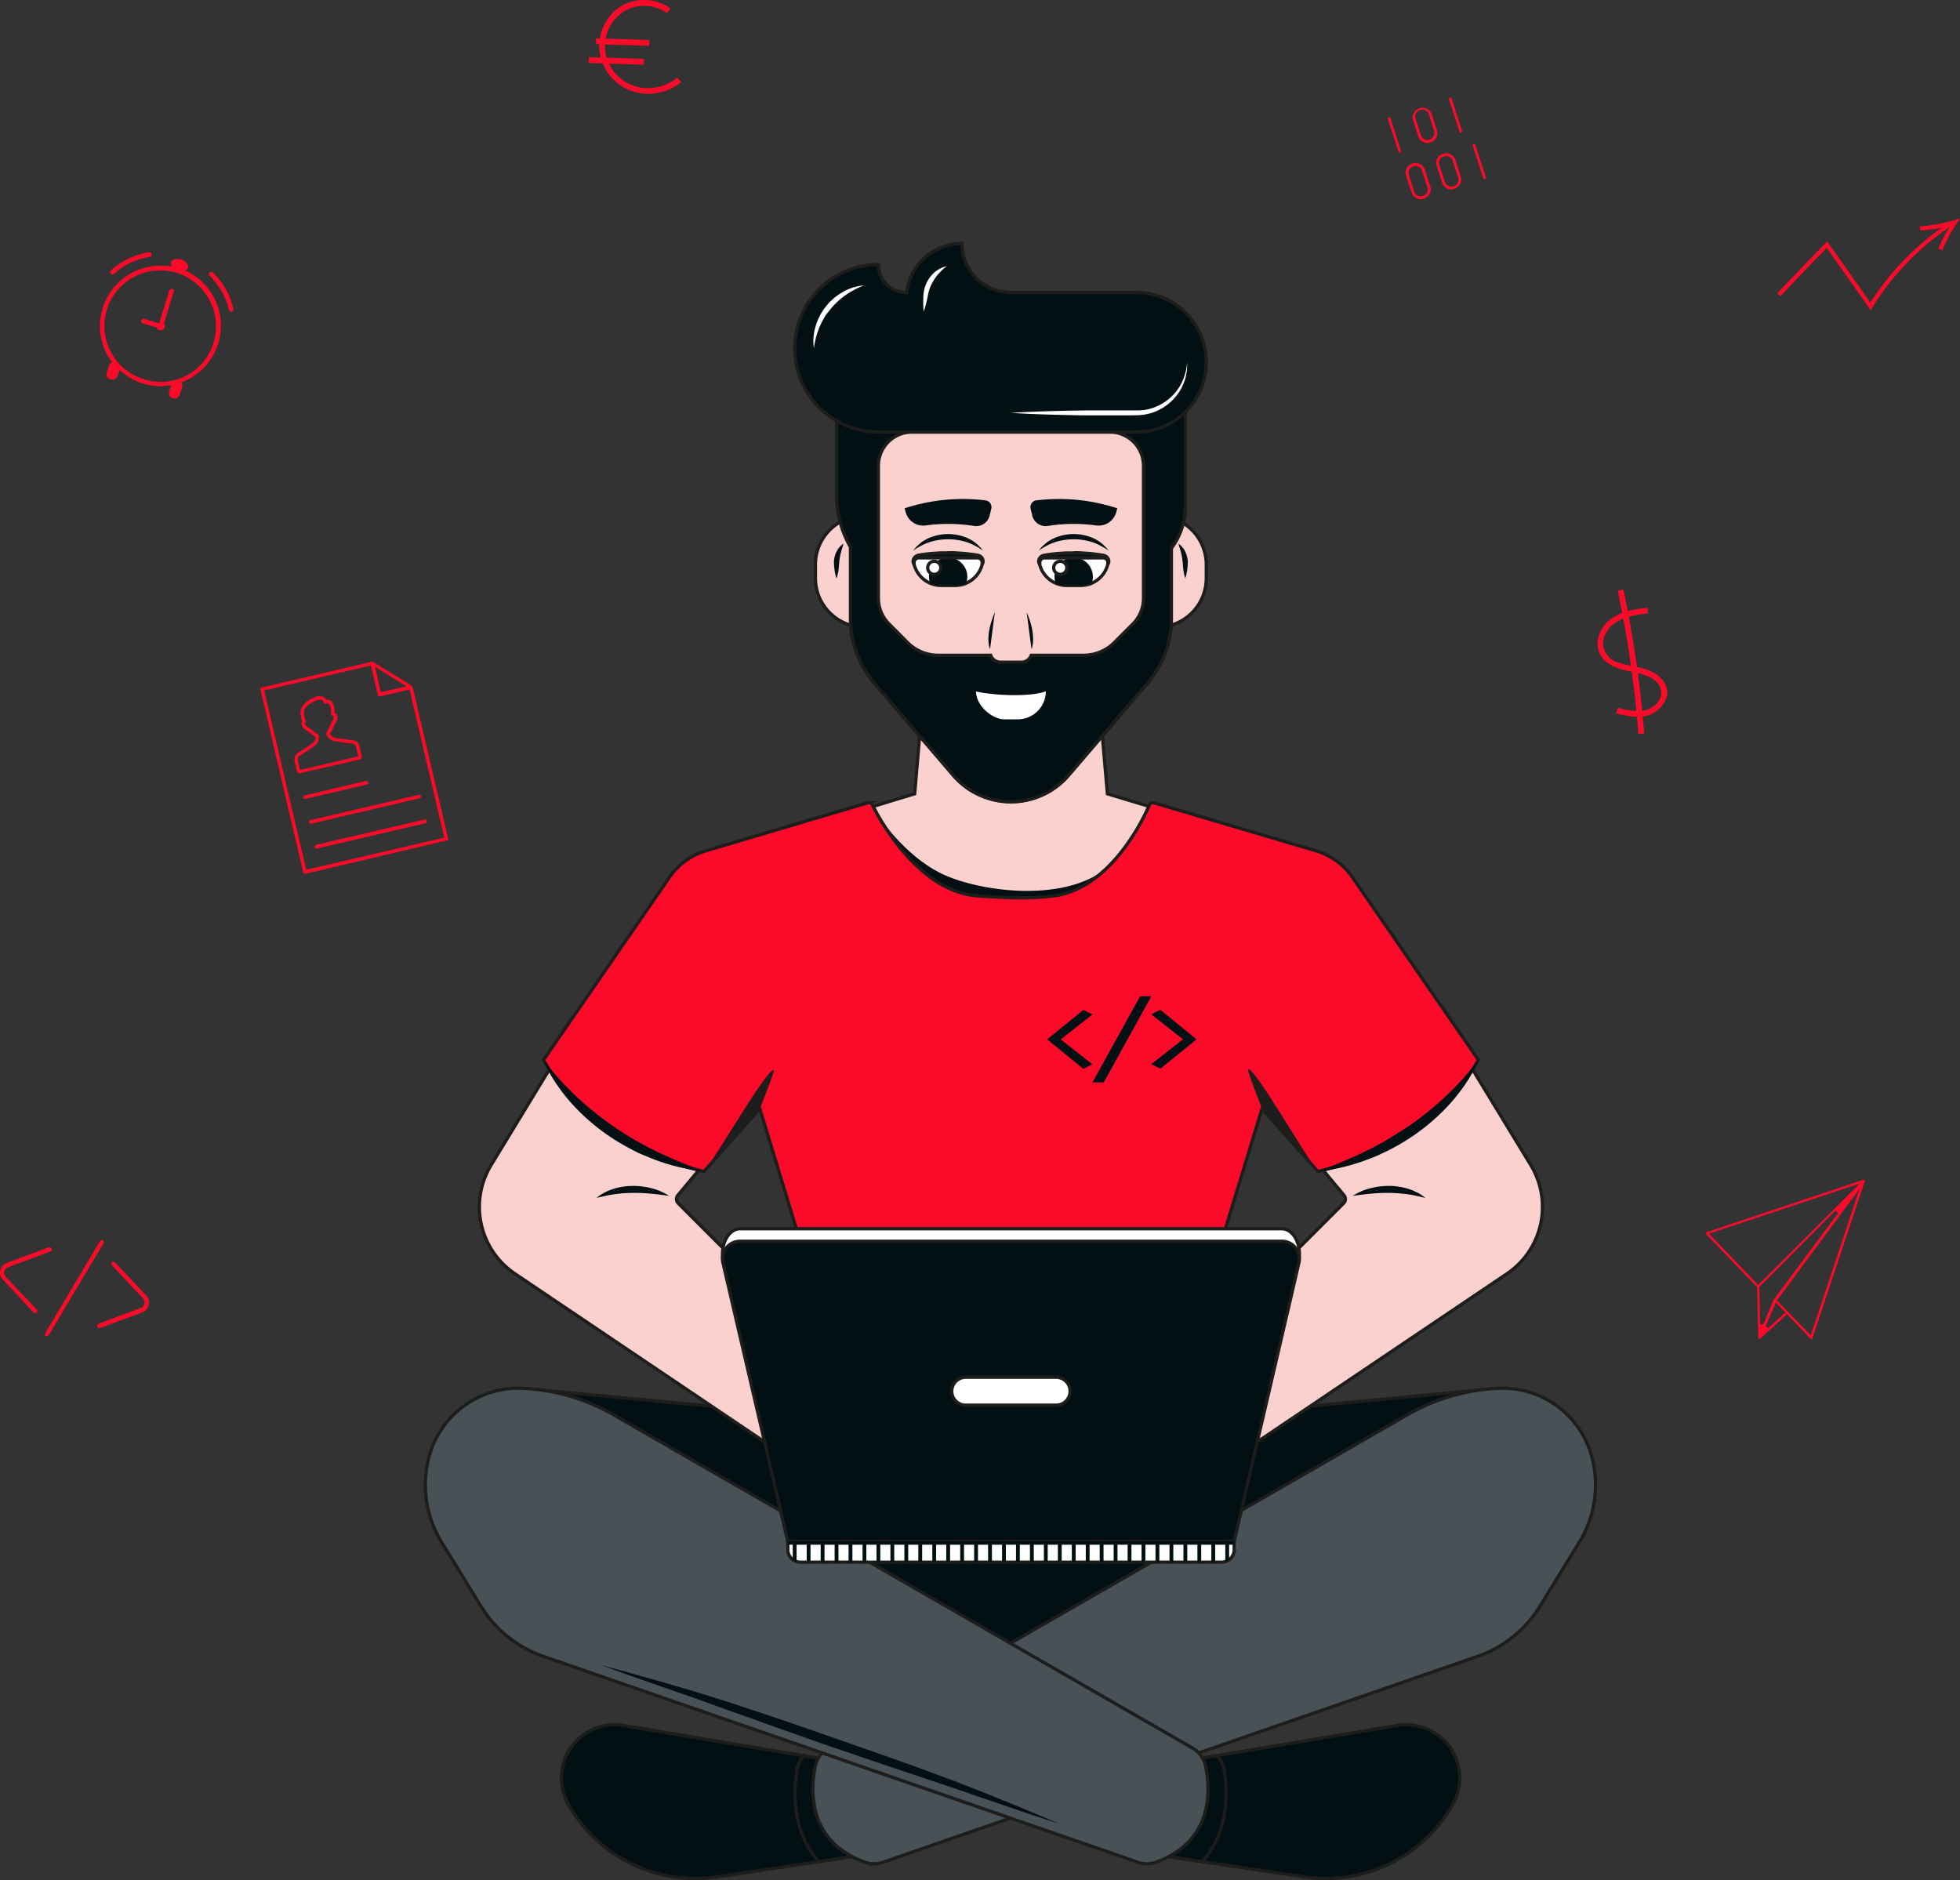 <svg xmlns="http://www.w3.org/2000/svg" xmlns:xlink="http://www.w3.org/1999/xlink" width="600" height="575.56" viewBox="0 0 600 575.56"><rect x="0" y="0" width="600" height="575.56" fill="#333333" stroke="none"/><defs><style>.a{fill:none;}.b,.d{fill:#021013;}.b,.c,.e,.f,.g{stroke:#1d1d1b;stroke-miterlimit:10;}.c{fill:#fad1ce;}.e,.l{fill:#fb0a2a;}.f{fill:#485156;}.g,.h{fill:#fff;}.i{clip-path:url(#a);}.j{clip-path:url(#b);}.k{fill:#1d1d1b;}</style><clipPath id="a"><path class="a" d="M330.83,179.23h-4.27a8.55,8.55,0,0,1-8.55-8.54h21.36A8.54,8.54,0,0,1,330.83,179.23Z"/></clipPath><clipPath id="b"><path class="a" d="M292.39,179.23h-4.27a8.55,8.55,0,0,1-8.55-8.54h21.36A8.55,8.55,0,0,1,292.39,179.23Z"/></clipPath></defs><title>hi-guy_1</title><path class="b" d="M165.36,425.52l144.12,13.62,143.91-13.65a.66.66,0,0,1,.67.9l-16.21,40.26-128.37,55-128.36-55-16.64-39.93A.87.87,0,0,1,165.36,425.52Z"/><path class="c" d="M355.81,248.09,339,243l-3.87-44.53H283.84L280,243l-16.84,5.11c-16.86,5.1-18.61,28.28-2.72,35.86l49.06,23.42L358.53,284C374.42,276.37,372.67,253.19,355.81,248.09Z"/><path class="c" d="M182.94,303.09l-32.58,53.53a24.69,24.69,0,0,0,7.3,33.33l85.07,57.3-2.13-45.92-33-33a1.78,1.78,0,0,1-.11-2.4l20.32-24.37Z"/><path class="d" d="M204.83,366.09c-1.93-.27-3.79-.51-5.65-.68a54.18,54.18,0,0,0-5.53-.23c-.92,0-1.83.06-2.75.1-.46,0-.91.11-1.37.14l-.69.06-.68.11c-1.85.21-3.63.71-5.56,1.11a14.38,14.38,0,0,1,1.19-.86c.2-.15.41-.27.62-.41l.64-.34,1.34-.65,1.39-.49.71-.22.72-.17c.49-.1,1-.21,1.46-.29l1.47-.17c.5-.05,1,0,1.49-.06a23,23,0,0,1,5.84.72A17.67,17.67,0,0,1,204.83,366.09Z"/><path class="d" d="M267.13,246.5c1.63,3.92,9.93,15.19,20.39,20.6,12.24,6.32,43.14,10.27,54.51-4.79,7.43,2.44,5,12.66-8.48,16.14s-55.42,14.71-59.8,3.1S258.74,249.5,267.13,246.5Z"/><path class="c" d="M436,303.09l32.58,53.53a24.7,24.7,0,0,1-7.3,33.33l-85.08,57.3,2.14-45.92,33-33a1.79,1.79,0,0,0,.11-2.4l-20.32-24.37Z"/><path class="d" d="M414.12,366.09a17.62,17.62,0,0,1,5.35-2.33,23,23,0,0,1,5.85-.72c.49,0,1,0,1.48.06l1.47.17c.49.08,1,.19,1.46.29l.72.17.71.22,1.4.49,1.33.65c.22.11.44.22.65.34s.41.26.61.41a14.38,14.38,0,0,1,1.19.86c-1.93-.4-3.71-.9-5.56-1.11l-.68-.11-.69-.06c-.46,0-.91-.11-1.37-.14-.91,0-1.82-.11-2.74-.1a53.94,53.94,0,0,0-5.53.23C417.91,365.58,416.05,365.82,414.12,366.09Z"/><path class="e" d="M247.54,388.52,232.59,339.4l-17.08,19.22c-36.31-8.54-49.12-34.17-49.12-34.17l38.55-55.9a20.78,20.78,0,0,1,11.19-8.12l49.54-14.68a1.19,1.19,0,0,1,1.46.75s12.43,26.44,32.25,27.76c7.73.52,14.91,1,23.13,0,18.95-2.36,29.3-27.76,29.3-27.76a1.19,1.19,0,0,1,1.46-.75l49.54,14.68a20.84,20.84,0,0,1,11.2,8.12l38.55,55.9s-12.82,25.63-49.12,34.17L386.35,339.4l-15,49.12Z"/><path class="d" d="M215.51,358.62A62.11,62.11,0,0,1,200.42,355c-1.23-.44-2.42-1-3.62-1.47s-2.38-1.08-3.53-1.7a66.29,66.29,0,0,1-6.74-4,62.84,62.84,0,0,1-11.78-10.3,55,55,0,0,1-4.75-6.2,35.55,35.55,0,0,1-3.61-6.88,66.53,66.53,0,0,0,4.86,5.92c1.7,1.88,3.47,3.69,5.31,5.41a96.61,96.61,0,0,0,11.77,9.4c2.08,1.4,4.2,2.75,6.39,4,1.08.65,2.21,1.21,3.31,1.83l1.68.85c.56.29,1.12.58,1.7.85C206,354.89,210.67,356.79,215.51,358.62Z"/><path class="d" d="M452.56,324.45a36.45,36.45,0,0,1-3.62,6.88,55.93,55.93,0,0,1-4.75,6.2,63.21,63.21,0,0,1-11.78,10.3,65.3,65.3,0,0,1-6.74,4c-1.15.61-2.34,1.14-3.52,1.7s-2.4,1-3.62,1.47a61.74,61.74,0,0,1-15.09,3.62c4.83-1.83,9.55-3.73,14.09-5.94.58-.26,1.14-.55,1.7-.84l1.69-.86c1.09-.62,2.22-1.17,3.3-1.82.54-.33,1.09-.62,1.63-1l1.61-1c.54-.32,1.06-.68,1.59-1s1.05-.68,1.56-1a94.73,94.73,0,0,0,11.77-9.4c1.85-1.72,3.61-3.52,5.32-5.4A70,70,0,0,0,452.56,324.45Z"/><path class="b" d="M253.22,538.66,190.88,528.2a16.36,16.36,0,0,0-15.8,6.33h0A16.36,16.36,0,0,0,174,552.4h0a44.73,44.73,0,0,0,45.53,22.16l51.11-7.66Z"/><path class="b" d="M270.59,566.89l-19.91,3c-8.09-8.85-7.8-20.9-6.84-27.45a10,10,0,0,1,2.2-5l7.18,1.2Z"/><path class="f" d="M471.37,491.78l12.1-19.69a33.48,33.48,0,0,0,3.86-26h0A28.31,28.31,0,0,0,458.65,425h0a61.32,61.32,0,0,0-27.9,8.14L253.5,535.18a8.11,8.11,0,0,0-3.89,5.34c-1.52,7.22-2.59,23.16,15.25,29.59a8.1,8.1,0,0,0,5.39,0l182.1-63.06A36.27,36.27,0,0,0,471.37,491.78Z"/><path class="b" d="M365.46,538.66,427.8,528.2a16.37,16.37,0,0,1,15.8,6.33h0a16.38,16.38,0,0,1,1.13,17.87h0a44.73,44.73,0,0,1-45.53,22.16l-51.11-7.67Z"/><path class="b" d="M348.09,566.89l19.91,3c8.09-8.85,7.79-20.9,6.84-27.45a10.11,10.11,0,0,0-2.2-5l-7.18,1.2Z"/><path class="f" d="M147.27,491.79l-12.1-19.7a33.48,33.48,0,0,1-3.86-26h0A28.31,28.31,0,0,1,160,425h0a61.52,61.52,0,0,1,27.91,8.14L365.14,535.18a8.11,8.11,0,0,1,3.89,5.34c1.53,7.23,2.59,23.17-15.25,29.59a8.17,8.17,0,0,1-5.39,0l-182.1-63.07A36.3,36.3,0,0,1,147.27,491.79Z"/><path class="d" d="M183.87,509.67c12.32,3.39,24.49,6.71,36.67,10.61,6.08,2,11.19,3.61,17.72,5.85,4.9,1.68,11.71,4,17.06,5.91l17.12,6c6.47,2.26,11.6,4.16,17.44,6.34,11.7,4.35,22.91,9.08,34.37,13.91-11.86-3.73-23.32-7.91-35.15-11.86-5.92-2-11.11-3.72-17.6-5.9-4.87-1.64-11.82-4-17.17-5.84s-12.13-4.3-17-6c-6.49-2.33-11.55-4.11-17.55-6.27C207.79,518,195.79,514.15,183.87,509.67Z"/><path class="g" d="M397.63,385.58c.79-4.82-1.77-9.43-5.23-9.43H226.55c-3.46,0-6,4.61-5.24,9.43Z"/><path class="b" d="M377.81,471.81H241.13l-19.82-85.24a5.38,5.38,0,0,1,5.24-6.59H392.4a5.37,5.37,0,0,1,5.23,6.59Z"/><path class="g" d="M291.47,426.86h0a4.27,4.27,0,0,1,4.16-5.24h27.68a4.27,4.27,0,0,1,4.16,5.24h0a4.27,4.27,0,0,1-4.16,3.3H295.63A4.27,4.27,0,0,1,291.47,426.86Z"/><path class="g" d="M241.13,471.81H377.81a0,0,0,0,1,0,0v2.58a3.83,3.83,0,0,1-3.83,3.83H245a3.83,3.83,0,0,1-3.83-3.83v-2.58A0,0,0,0,1,241.13,471.81Z"/><rect class="d" x="241.13" y="471.81" width="136.68" height="1.07"/><rect class="d" x="289.67" y="471.81" width="1.17" height="6.41"/><rect class="d" x="285.4" y="471.81" width="1.17" height="6.41"/><rect class="d" x="293.94" y="471.81" width="1.17" height="6.41"/><rect class="d" x="302.48" y="471.81" width="1.17" height="6.41"/><rect class="d" x="298.21" y="471.81" width="1.17" height="6.41"/><rect class="d" x="311.02" y="471.81" width="1.17" height="6.41"/><rect class="d" x="281.12" y="471.81" width="1.17" height="6.41"/><rect class="d" x="306.75" y="471.81" width="1.17" height="6.41"/><rect class="d" x="246.95" y="471.81" width="1.17" height="6.41"/><rect class="d" x="276.85" y="471.81" width="1.17" height="6.41"/><rect class="d" x="251.23" y="471.81" width="1.17" height="6.41"/><rect class="d" x="255.5" y="471.81" width="1.17" height="6.41"/><rect class="d" x="259.77" y="471.81" width="1.17" height="6.41"/><rect class="d" x="268.31" y="471.81" width="1.17" height="6.41"/><rect class="d" x="264.04" y="471.81" width="1.17" height="6.41"/><rect class="d" x="272.58" y="471.81" width="1.17" height="6.41"/><rect class="d" x="362.28" y="471.81" width="1.17" height="6.41"/><rect class="d" x="358.01" y="471.81" width="1.17" height="6.41"/><rect class="d" x="366.55" y="471.81" width="1.17" height="6.41"/><rect class="d" x="353.73" y="471.81" width="1.17" height="6.41"/><path class="d" d="M375.09,478.05a3.79,3.79,0,0,0,1.17-.59v-5.65h-1.17Z"/><path class="d" d="M242.68,477.46a3.91,3.91,0,0,0,1.17.59v-6.24h-1.17Z"/><rect class="d" x="349.46" y="471.81" width="1.17" height="6.41"/><rect class="d" x="370.82" y="471.81" width="1.17" height="6.41"/><rect class="d" x="345.19" y="471.81" width="1.17" height="6.41"/><rect class="d" x="328.11" y="471.81" width="1.17" height="6.41"/><rect class="d" x="323.84" y="471.81" width="1.17" height="6.41"/><rect class="d" x="319.56" y="471.81" width="1.17" height="6.41"/><rect class="d" x="315.29" y="471.81" width="1.17" height="6.41"/><rect class="d" x="332.38" y="471.81" width="1.17" height="6.41"/><rect class="d" x="340.92" y="471.81" width="1.17" height="6.41"/><rect class="d" x="336.65" y="471.81" width="1.17" height="6.41"/><path class="c" d="M351.27,209.13l-24.17,28.2a23.23,23.23,0,0,1-17.63,8.1h0a23.25,23.25,0,0,1-17.63-8.1l-24.16-28.2a30.41,30.41,0,0,1-7.33-19.8v-69.9h98.24v69.9A30.45,30.45,0,0,1,351.27,209.13Z"/><path class="c" d="M264.62,192h0a15,15,0,0,1-15-14.95v-4.27a15,15,0,0,1,15-14.95h0Z"/><path class="d" d="M256.08,177.09a13.26,13.26,0,0,1-.63-2.78c-.06-.47-.1-.93-.13-1.4a8.16,8.16,0,0,1,0-1.48,7.83,7.83,0,0,1,.91-2.83,6,6,0,0,1,2-2.18c-.29.94-.57,1.79-.78,2.65a19.09,19.09,0,0,0-.49,2.55c-.06.43-.08.85-.12,1.29s-.07.93-.13,1.4A13.23,13.23,0,0,1,256.08,177.09Z"/><path class="c" d="M354.32,157.87h0a15,15,0,0,1,14.95,14.95v4.27A15,15,0,0,1,354.32,192h0Z"/><path class="d" d="M362.87,177.09a13.26,13.26,0,0,1-.63-2.78c-.06-.47-.1-.93-.13-1.4s-.06-.86-.12-1.29a20.78,20.78,0,0,0-.48-2.55c-.21-.86-.5-1.71-.78-2.65a6.11,6.11,0,0,1,1.95,2.18,7.82,7.82,0,0,1,.9,2.83,8.16,8.16,0,0,1,0,1.48,16.79,16.79,0,0,1-.75,4.18Z"/><path class="b" d="M352.18,123.7V128H266.76V123.7H256.08v27.77a32.1,32.1,0,0,0,4.27,16v21.88a30.41,30.41,0,0,0,7.33,19.8l24.17,28.2a23.23,23.23,0,0,0,35.25,0l24.16-28.2a30.41,30.41,0,0,0,7.33-19.8V167.84h0A21.37,21.37,0,0,0,362.86,155V123.7Zm-2.13,59.46a11.13,11.13,0,0,1-3.26,7.87l-5.69,5.69a13.21,13.21,0,0,1-9.33,3.87H315.7a3.24,3.24,0,0,1-.76,1.19,3.2,3.2,0,0,1-2.27.94h-6.4a3.2,3.2,0,0,1-3-2.13H287.18a13.25,13.25,0,0,1-9.34-3.87L272.15,191a11.17,11.17,0,0,1-3.26-7.87V142.59a10.35,10.35,0,0,1,10.35-10.34H339.7a10.34,10.34,0,0,1,10.35,10.34Z"/><path class="h" d="M311.61,220.2h-4.27c-3.39,0-8.55-4-8.55-8.55,3.78,1,15.5,2,21.36,0h0A8.58,8.58,0,0,1,311.61,220.2Z"/><path class="g" d="M292.39,179.23h-4.27a8.56,8.56,0,0,1-8.35-6.7,1.53,1.53,0,0,1,1.51-1.84h17.94a1.53,1.53,0,0,1,1.51,1.84A8.56,8.56,0,0,1,292.39,179.23Z"/><path class="g" d="M330.83,179.23h-4.27a8.56,8.56,0,0,1-8.35-6.7,1.53,1.53,0,0,1,1.51-1.84h17.94a1.53,1.53,0,0,1,1.51,1.84A8.55,8.55,0,0,1,330.83,179.23Z"/><path class="d" d="M298.13,161a50.43,50.43,0,0,0-14.72-.15,5.57,5.57,0,0,1-6.15-4l-.34-1.25a57.6,57.6,0,0,1,24.76-2.43,2.08,2.08,0,0,1,1.77,2.56l-.51,2.13A4.23,4.23,0,0,1,298.13,161Z"/><path class="d" d="M320.81,161a50.5,50.5,0,0,1,14.73-.15,5.58,5.58,0,0,0,6.15-4l.34-1.25a57.63,57.63,0,0,0-24.76-2.43,2.09,2.09,0,0,0-1.78,2.56l.51,2.13A4.23,4.23,0,0,0,320.81,161Z"/><g class="i"><circle class="d" cx="328.69" cy="176.56" r="5.87" transform="translate(81.34 455.89) rotate(-76.72)"/></g><g class="j"><circle class="d" cx="290.25" cy="176.56" r="5.87" transform="translate(-39.83 256.95) rotate(-45)"/></g><path class="d" d="M279.57,168.55a11.82,11.82,0,0,1,4.67-3.8,14.91,14.91,0,0,1,12,0,11.93,11.93,0,0,1,4.67,3.81,19.87,19.87,0,0,0-5.13-2.65,19.16,19.16,0,0,0-11.09,0A19.47,19.47,0,0,0,279.57,168.55Z"/><path class="d" d="M318,168.55a11.78,11.78,0,0,1,4.68-3.8,14.89,14.89,0,0,1,12,0,11.93,11.93,0,0,1,4.67,3.81,19.87,19.87,0,0,0-5.13-2.65,19.16,19.16,0,0,0-11.09,0A19.47,19.47,0,0,0,318,168.55Z"/><path class="b" d="M347.91,89.53H309.47a15,15,0,0,1-15-15h0a17.08,17.08,0,0,0-16.94,15h-.14A8.54,8.54,0,0,1,268.9,81a25.63,25.63,0,0,0-25.63,25.63h0a25.63,25.63,0,0,0,25.63,25.63h79a21.36,21.36,0,0,0,21.36-21.36h0A21.36,21.36,0,0,0,347.91,89.53Z"/><path class="h" d="M282.76,95.41a29.3,29.3,0,0,1-.11-4.18c0-.35,0-.69.05-1a10.15,10.15,0,0,1,.14-1.09A9.91,9.91,0,0,1,286,83.43a10.11,10.11,0,0,1,1.79-1.22,8.26,8.26,0,0,1,2-.72,18.51,18.51,0,0,0-2.9,2.82,14,14,0,0,0-2,3.3,11.72,11.72,0,0,0-.62,1.81c-.1.31-.14.63-.22,1s-.13.67-.2,1A29.58,29.58,0,0,1,282.76,95.41Z"/><path class="h" d="M249.14,106.62a15.7,15.7,0,0,1,.53-6.73c.15-.55.36-1.09.56-1.62s.48-1,.72-1.57.59-1,.88-1.49.67-.93,1-1.4a17.66,17.66,0,0,1,5.22-4.44,15.39,15.39,0,0,1,6.45-2,27,27,0,0,0-5.78,3.06,23,23,0,0,0-4.64,4.39c-.32.42-.66.84-1,1.27s-.58.9-.85,1.35-.54.93-.77,1.41-.46,1-.67,1.46A27.38,27.38,0,0,0,249.14,106.62Z"/><path class="h" d="M363.4,110.89a15.25,15.25,0,0,1-1.62,7.7,15.88,15.88,0,0,1-9,7.74,16.23,16.23,0,0,1-4,.76c-.7.06-1.35,0-2,.06h-2l-3.92,0-7.85,0c-2.61,0-5.23-.06-7.84-.13-5.23-.12-10.46-.29-15.69-.63,5.23-.33,10.46-.5,15.69-.62,2.61-.08,5.23-.09,7.84-.14l7.85,0,3.92,0h2c.66,0,1.31,0,1.92,0a15.27,15.27,0,0,0,3.68-.58l.89-.31.44-.16.42-.19.86-.39.82-.46a15.59,15.59,0,0,0,5.34-5.28A16.61,16.61,0,0,0,363.4,110.89Z"/><path class="g" d="M288,173.82a2,2,0,1,1-2-2A2,2,0,0,1,288,173.82Z"/><path class="g" d="M326.56,173.82a2,2,0,1,1-2-2A2,2,0,0,1,326.56,173.82Z"/><path class="d" d="M303.07,198.76l1.48-11.33S301.37,194.17,303.07,198.76Z"/><path class="d" d="M315.77,198.76l-1.48-11.33S317.47,194.17,315.77,198.76Z"/><path class="b" d="M318.14,172.55a1.57,1.57,0,0,1-.18-.82,1.89,1.89,0,0,1,.3-.86,1.94,1.94,0,0,1,.73-.66,2.38,2.38,0,0,1,.49-.19l.44-.08c1-.16,1.95-.3,2.92-.4s2-.15,2.93-.22,2,0,2.92-.07,1.95,0,2.93.07,1.95.1,2.92.23,1.95.24,2.93.39l.44.09a2.22,2.22,0,0,1,.49.18,1.91,1.91,0,0,1,.72.66,1.78,1.78,0,0,1,.3.86,1.57,1.57,0,0,1-.17.82v0a.08.08,0,0,1-.11,0,.07.07,0,0,1,0-.08,1.41,1.41,0,0,0-.37-1.27,1.62,1.62,0,0,0-1.25-.44h-2.93l-5.85,0-5.85,0h-2.92a1.61,1.61,0,0,0-1.25.44,1.41,1.41,0,0,0-.38,1.27.08.08,0,0,1-.06.09.07.07,0,0,1-.08,0Z"/><path class="b" d="M279.7,172.55a1.57,1.57,0,0,1-.18-.82,1.78,1.78,0,0,1,.3-.86,1.94,1.94,0,0,1,.73-.66A2.38,2.38,0,0,1,281,170l.44-.08c1-.16,1.95-.3,2.92-.4s2-.15,2.93-.22,1.95,0,2.92-.07,1.95,0,2.93.07,1.95.1,2.92.23,1.95.24,2.93.39l.44.09a2,2,0,0,1,.48.18,1.87,1.87,0,0,1,.73.66,1.78,1.78,0,0,1,.3.86,1.57,1.57,0,0,1-.17.82v0a.08.08,0,0,1-.11,0,.07.07,0,0,1,0-.08,1.41,1.41,0,0,0-.37-1.27,1.64,1.64,0,0,0-1.25-.44H296.1l-5.85,0-5.85,0h-2.92a1.66,1.66,0,0,0-1.26.44,1.44,1.44,0,0,0-.37,1.27.08.08,0,0,1-.06.09.07.07,0,0,1-.08,0Z"/><path class="k" d="M232.59,339.4s4.71-11.66,4.27-11.79c-2.07-.6-17.55,26.45-21.35,31C218.05,356.14,232.59,339.4,232.59,339.4Z"/><path class="k" d="M386.35,339.4s-4.75-12-4.31-12.11c2.07-.6,17.6,26.77,21.4,31.33C400.4,355,386.35,339.4,386.35,339.4Z"/><path class="d" d="M320.55,318.17l11.1-9,2.77,1.39-9.71,7.63,9.71,7.62-2.77,1.39Z"/><path class="d" d="M352.44,305l-14.56,26.35h-3.46L349,305Z"/><path class="d" d="M366.29,318.17l-11.09,9-2.77-1.39,9.7-7.62-9.7-7.63,2.77-1.39Z"/><path class="l" d="M572.05,94.15c-2.46-3.6-7-10-10-14.23l-2.56-3.62-.3-.42-.36.37c-2.54,2.6-9.94,10.29-13.75,14.38l-1-.82c4.67-5,14.58-15.22,14.65-15.3l.59-.59.44.61s.06.09,2,2.8c2.59,3.65,7.42,10.44,10.42,14.81l.37.54.35-.55a82.42,82.42,0,0,1,24.24-24.29l.64,1a82.3,82.3,0,0,0-24.65,25.3l-.53.84Z"/><path class="l" d="M593.39,76.15A37,37,0,0,1,596.5,70l.56-.89-1,.24a50.74,50.74,0,0,1-8.23,1.21l-.09-1.27a50.15,50.15,0,0,0,10.6-1.89l1.69-.48-1,1.43a44.55,44.55,0,0,0-4.44,8.28Z"/><path class="l" d="M10.73,402l-.46-.23L.86,391.69a2.93,2.93,0,0,1-.78-2.76A3.26,3.26,0,0,1,2,386.66l12.91-4.84a.78.78,0,0,1,.26,0,.66.66,0,0,1,.23,1.29l-13,4.84a1.78,1.78,0,0,0-1.08,1.27,2,2,0,0,0,.38,1.6l9.57,10.09a.68.68,0,0,1-.05.93.64.64,0,0,1-.45.2Z"/><path class="l" d="M30.21,406.53a.88.88,0,0,1-.43-.42.74.74,0,0,1,.43-.88l12.91-4.84a1.74,1.74,0,0,0,.51-.31,1.84,1.84,0,0,0,.18-2.58l-9.48-10.07a.74.74,0,0,1,0-1,.66.66,0,0,1,.42-.14.63.63,0,0,1,.48.21l9.55,10.13a2.89,2.89,0,0,1,.71,2.81,3,3,0,0,1-1.87,2.29L30.7,406.53Z"/><path class="l" d="M14.42,409a.47.47,0,0,1-.17,0l-.07,0H14a.73.73,0,0,1-.14-.9L30.57,380l.05-.1a.61.61,0,0,1,.51-.28.59.59,0,0,1,.31.09.68.68,0,0,1,.22.94L14.92,408.72A.57.57,0,0,1,14.42,409Z"/><path class="l" d="M428.45,46.68a.38.38,0,0,1-.34-.22l-3.25-10a.45.45,0,0,1,0-.34.49.49,0,0,1,.27-.22l.13,0a.45.45,0,0,1,.43.32l3.16,9.92a.48.48,0,0,1,0,.33.39.39,0,0,1-.2.2l-.1,0A.4.4,0,0,1,428.45,46.68Z"/><path class="l" d="M447.17,40.66a.35.35,0,0,1-.34-.22l-3.26-10a.45.45,0,0,1,0-.34.44.44,0,0,1,.27-.21.27.27,0,0,1,.13,0,.45.45,0,0,1,.43.31l3.15,9.92a.43.43,0,0,1,0,.33.39.39,0,0,1-.2.2l-.1,0A.4.4,0,0,1,447.17,40.66Z"/><path class="l" d="M437,43.77a3,3,0,0,1-2.86-2.07l-1.62-5.06a3,3,0,0,1,2.29-3.57,2.51,2.51,0,0,1,.67-.08,3,3,0,0,1,2.77,1.82l1.6,5a3,3,0,0,1-1.82,3.75l-.1,0A3,3,0,0,1,437,43.77Zm-1.59-10.19a1.8,1.8,0,0,0-.6.1l-.14,0a2,2,0,0,0-1.32,2.56l0,.13,1.61,5a2.12,2.12,0,0,0,2,1.49,2.31,2.31,0,0,0,.64-.1,2.15,2.15,0,0,0,1.39-2.68L437.41,35A2,2,0,0,0,435.45,33.58Z"/><path class="l" d="M454.43,54.83a.39.39,0,0,1-.34-.22l-3.25-10a.45.45,0,0,1,.26-.56.38.38,0,0,1,.17,0,.38.38,0,0,1,.34.22l3.25,10a.45.45,0,0,1-.26.56A.35.35,0,0,1,454.43,54.83Z"/><path class="l" d="M434.94,61a3,3,0,0,1-2.78-2l-1.73-5.17a3,3,0,0,1,2.9-3.92,2.94,2.94,0,0,1,2.81,2L437.83,57a3,3,0,0,1-1.92,3.78A3,3,0,0,1,434.94,61Zm-1.59-10.19a2.25,2.25,0,0,0-.68.11,2.11,2.11,0,0,0-1.23,1,2.08,2.08,0,0,0-.15,1.62l1.62,5.08a2.12,2.12,0,0,0,2,1.48,2.05,2.05,0,0,0,.65-.1,2.08,2.08,0,0,0,1.24-1,2.12,2.12,0,0,0,.14-1.62l-1.62-5.14A2.13,2.13,0,0,0,433.35,50.78Z"/><path class="l" d="M444.26,58a3,3,0,0,1-2.78-2l-1.65-5.16a2.95,2.95,0,0,1,1.82-3.76l.1,0a2.92,2.92,0,0,1,.93-.15,3,3,0,0,1,2.86,2.07L447.15,54a3,3,0,0,1-1.81,3.76l-.1,0A3.06,3.06,0,0,1,444.26,58Zm-1.59-10.19a2.3,2.3,0,0,0-.68.11,2.12,2.12,0,0,0-1.37,2.66l1.69,5.09a2.12,2.12,0,0,0,2,1.47h0A2,2,0,0,0,445,57a2.1,2.1,0,0,0,1.25-1,2.08,2.08,0,0,0,.13-1.62l-1.69-5.14A2.12,2.12,0,0,0,442.67,47.77Z"/><path class="l" d="M93.35,267.48a.61.61,0,0,1-.54-.43L79.75,211.14a.52.52,0,0,1,.36-.65l33.7-7.91h.28l.21.1,11.71,7.2.3.4h0l10.84,46.28a.77.77,0,0,1,0,.52.37.37,0,0,1-.3.19L93.52,267.48ZM80.86,211.36l12.9,54.87L136,256.42l-10.63-45.33-9,2.07h-.17a.52.52,0,0,1-.52-.44l-2.17-9Zm35.73.55,7.84-1.8-9.64-6Z"/><path class="l" d="M91.78,236.79a.88.88,0,0,1-.87-.69L90.18,233a2.48,2.48,0,0,1,1.06-2.55l3.52-2.27,1-.76a2.45,2.45,0,0,0,.9-1.52l0-.29-.25-.15a11.21,11.21,0,0,1-1.63-1.2l-.12-.11H94.6l-.77-.58a2.7,2.7,0,0,1-1.52-1.87,2.08,2.08,0,0,1,.13-.86l0-.15,0-.15A7.62,7.62,0,0,1,92,218.4a4.16,4.16,0,0,1,1.2-3l.48-.42c1.77-1.27,3.14-1.87,4.27-1.87H98a1.84,1.84,0,0,1,.83.19,2.17,2.17,0,0,1,.93.73l.13.19h.45a1.66,1.66,0,0,1,.75.17c.85.49,1.31,1.69,1.38,3.66v.26l.23.12a1,1,0,0,1,.47.46c.19.43.35,1.17-.57,2.58l-.54,1.16a11.13,11.13,0,0,1-.93,1.78l-.17.28.21.24a3.18,3.18,0,0,0,1.45.94l1.22.23,4.21.52a2.27,2.27,0,0,1,2,1.79l.66,3a.63.63,0,0,1-.06.66l0,0,0,0a.79.79,0,0,1-.53.43l-18.07,4.17Zm6.12-22.6c-.6,0-1.73.3-3.71,1.77l-.27.26a2.47,2.47,0,0,0-.85,2.11,6.44,6.44,0,0,0,.54,2.34.44.44,0,0,1-.1.52l-.22.19.09.28a2.34,2.34,0,0,0,1,1l1.09.8a9.68,9.68,0,0,0,1.35,1.05l0,0h0a1.19,1.19,0,0,1,.81,1.24,3.41,3.41,0,0,1-1.17,2.43,6.06,6.06,0,0,1-1.19.91l-3.54,2.28a1.39,1.39,0,0,0-.55,1.4l.69,2.94,17.8-4.16-.69-2.92a1.23,1.23,0,0,0-1.12-1l-4.17-.51-1.51-.29a3.76,3.76,0,0,1-2.13-1.64,1.43,1.43,0,0,1,.19-1.48,14.42,14.42,0,0,0,.79-1.57,14,14,0,0,1,.64-1.35,2.58,2.58,0,0,0,.49-1.17l.08-.5h-.51a.39.39,0,0,1-.29-.14.36.36,0,0,1-.08-.27c0-2.58-.55-3.19-.79-3.34l-.11-.07H100l-.44.13-.31-.11a.29.29,0,0,1-.22-.3V215l0-.08a1.18,1.18,0,0,0-.58-.7l-.1,0Z"/><path class="l" d="M93.27,244.58a.45.45,0,0,1-.44-.41v-.07l0-.06a.25.25,0,0,1,0-.12.34.34,0,0,1,.1-.27.42.42,0,0,1,.26-.12h0L112,239.06h.17a.51.51,0,0,1,.53.4l0,.11a.53.53,0,0,1-.09.39.53.53,0,0,1-.34.22l-18.76,4.39Z"/><path class="l" d="M95.09,252.14a.52.52,0,0,1-.51-.41.44.44,0,0,1,.07-.37.54.54,0,0,1,.33-.28l33.21-7.77h.17a.6.6,0,0,1,.53.39.84.84,0,0,1-.1.44.73.73,0,0,1-.35.24l-33.16,7.75Z"/><path class="l" d="M96.87,259.77a.58.58,0,0,1-.53-.43,1,1,0,0,1,.11-.4.8.8,0,0,1,.36-.32L130,250.87h.18a.62.62,0,0,1,.53.47.55.55,0,0,1-.07.43.52.52,0,0,1-.33.23L97,259.77Z"/><path class="l" d="M52.89,122a2.06,2.06,0,0,1-1-.89,1.93,1.93,0,0,1-.11-1.28l.66-1.85-3.31.27a18.78,18.78,0,0,1-12-4.52l-.49-.42L36,115a1.64,1.64,0,0,1-1.56,1.17h-.61a1.63,1.63,0,0,1-1-.8,2.23,2.23,0,0,1-.11-1.38l.66-2.1a1.33,1.33,0,0,1,.56-.8l.38-.25-.28-.37a16.14,16.14,0,0,1-1.28-2A18.5,18.5,0,0,1,49.13,81.32l3.37.18-.15-.58a1.47,1.47,0,0,1,0-.66c.16-.59.94-1,1.93-1a4,4,0,0,1,1.18.2,3.21,3.21,0,0,1,1.71,1.1A1.69,1.69,0,0,1,57.53,82a1.45,1.45,0,0,1-.29.42l-.44.43.55.27a18.51,18.51,0,0,1-1.47,33.8l-.45.17.23.43a1.58,1.58,0,0,1,.11,1.15L55,120.75A1.63,1.63,0,0,1,53.47,122ZM49.1,82.8a17,17,0,0,0-5,33.29,16.23,16.23,0,0,0,5,.83,16.86,16.86,0,0,0,16.27-12A17.14,17.14,0,0,0,54.19,83.55a16.45,16.45,0,0,0-4.92-.75Z"/><path class="l" d="M34.17,84.05C34,84,34,84,34,83.94l0-.12-.08-.08a.68.68,0,0,1,0-.94,23.27,23.27,0,0,1,11.65-5.6h.15a.73.73,0,0,1,.68.6.79.79,0,0,1-.09.57.64.64,0,0,1-.43.24,21.59,21.59,0,0,0-11,5.25.57.57,0,0,1-.4.18Z"/><path class="l" d="M70.51,95.35a.77.77,0,0,1-.4-.48A21.63,21.63,0,0,0,64.2,84.46a.69.69,0,0,1-.07-1,.81.81,0,0,1,.57-.23h0a.53.53,0,0,1,.41.16,22.29,22.29,0,0,1,6.35,11.1l0,.1a.64.64,0,0,1-.12.5.63.63,0,0,1-.4.26Z"/><path class="l" d="M48.76,101.08a1.12,1.12,0,0,1-.69-.62L48,100.2h-.29l-4-1.23a.49.49,0,0,1-.38-.31v0l0,0a.84.84,0,0,1-.1-.58.66.66,0,0,1,.64-.46h.34l4,1.25h.53l3.1-9.92a.65.65,0,0,1,.63-.5h.3a.72.72,0,0,1,.42.31.75.75,0,0,1,0,.52l-3,9.72.1.16a1.33,1.33,0,0,1,.11,1,1.28,1.28,0,0,1-1.21,1Z"/><path class="l" d="M554.45,409.86a.39.39,0,0,1-.25-.1l-11.07-11.51a.35.35,0,0,1-.1-.24.33.33,0,0,1,.32-.35.41.41,0,0,1,.27.1l10.69,11,15.54-46.64-46.68,15.54,15.22,15.9a.38.38,0,0,1-.24.67c-.09,0-.14,0-.17-.08l0,0-15.67-16.33a.32.32,0,0,1-.11-.32.35.35,0,0,1,.22-.29l47.88-16h.22a.23.23,0,0,1,.19.08.4.4,0,0,1,.13.4l-16,47.91a.4.4,0,0,1-.24.29Z"/><path class="l" d="M554.49,409.64a.22.22,0,0,1-.12-.07l-11.12-11.5V398l.09,0,.19.06,10.92,11.23,15.77-47.45L522.8,377.58l15.45,16.13a.27.27,0,0,1,0,.22l-.18.06,0-.06h0l-15.63-16.3,0-.06-.05-.16,47.94-16h.06l.18.07a.12.12,0,0,1,0,.1l-16,48v.07h0l0,0Z"/><path class="l" d="M538.34,409.79a.27.27,0,0,1-.08-.07v-.23l-.37-15.58c0-.13,0-.19.05-.23l32.34-32.33a.37.37,0,0,1,.22-.1l.34.1a.38.38,0,0,1,0,.44l-27,36.47L540.52,406l.8.53,4.94-4.49.36-.1a.37.37,0,0,1,.23.1.34.34,0,0,1,.08.25.34.34,0,0,1-.12.26l-8,7.26Zm.22-15.82.23,11.47h1l3.14-7.55a.47.47,0,0,0,.11-.13l19.64-26.41-.79-.79Z"/><path class="l" d="M538.4,409.42,538,393.91l0-.12,32.22-32.22.26-.09c.08.08.09.13.06.16l-27.06,36.47-3.69,8.67.81.54,5.79-5.25h0l.14,0a.08.08,0,0,1,0,.11l0,0-7.84,7.19Zm-.06-15.52.23,12.57h1l3.67-8.64v-.09l21.43-28.59-.8-.8Z"/><path class="l" d="M198.41,28.71a15.2,15.2,0,0,1-4.78-.78,14.92,14.92,0,0,1-10.06-12,14.49,14.49,0,0,1,6.63-14.1A13.58,13.58,0,0,1,197,0h.29a13.38,13.38,0,0,1,8,2.64L204.14,4a11.65,11.65,0,0,0-6.78-2.2H197a11.51,11.51,0,0,0-5.86,1.61,12.64,12.64,0,0,0-5.86,12.32,13.12,13.12,0,0,0,13.06,11.24,14.23,14.23,0,0,0,9-3.21l1.19,1.34A15.84,15.84,0,0,1,198.41,28.71Z"/><rect class="l" x="189.76" y="4.74" width="1.77" height="16.31" transform="translate(171.75 203.03) rotate(-88.2)"/><rect class="l" x="187.79" y="10.2" width="1.78" height="16.91" transform="translate(164.1 206.65) rotate(-88.2)"/><path class="l" d="M501.3,219.44a30,30,0,0,1-6.52-1.05l.44-1.72a26.45,26.45,0,0,0,6.06,1h0a10.67,10.67,0,0,0,2.23-.23c2.55-.54,5.2-2.83,5-5.59-.13-2.13-1.57-3.79-4.3-4.92a24.62,24.62,0,0,0-4.72-1.28L496.7,205c-3.42-.93-5.81-2.58-6.9-4.77-2-4,.31-8.73,3.74-11,3.23-2.18,6.93-2.77,10.75-3.19l.2,1.72c-3.31.43-7.07.92-10,2.88-3.27,2.21-4.6,5.9-3.16,8.77s3.48,3.3,5.33,3.78l.45.12c1.38.37,1.7.44,2.12.53l.61.13A21.72,21.72,0,0,1,505,205.3c2.35.94,5.17,3.19,5.39,6.45.19,3-2.93,6.6-6.42,7.4A16.29,16.29,0,0,1,501.3,219.44Z"/><path class="l" d="M501.55,224.7a329.22,329.22,0,0,0-6.34-43.85l1.72-.39a333.14,333.14,0,0,1,6.4,44.14Z"/></svg>